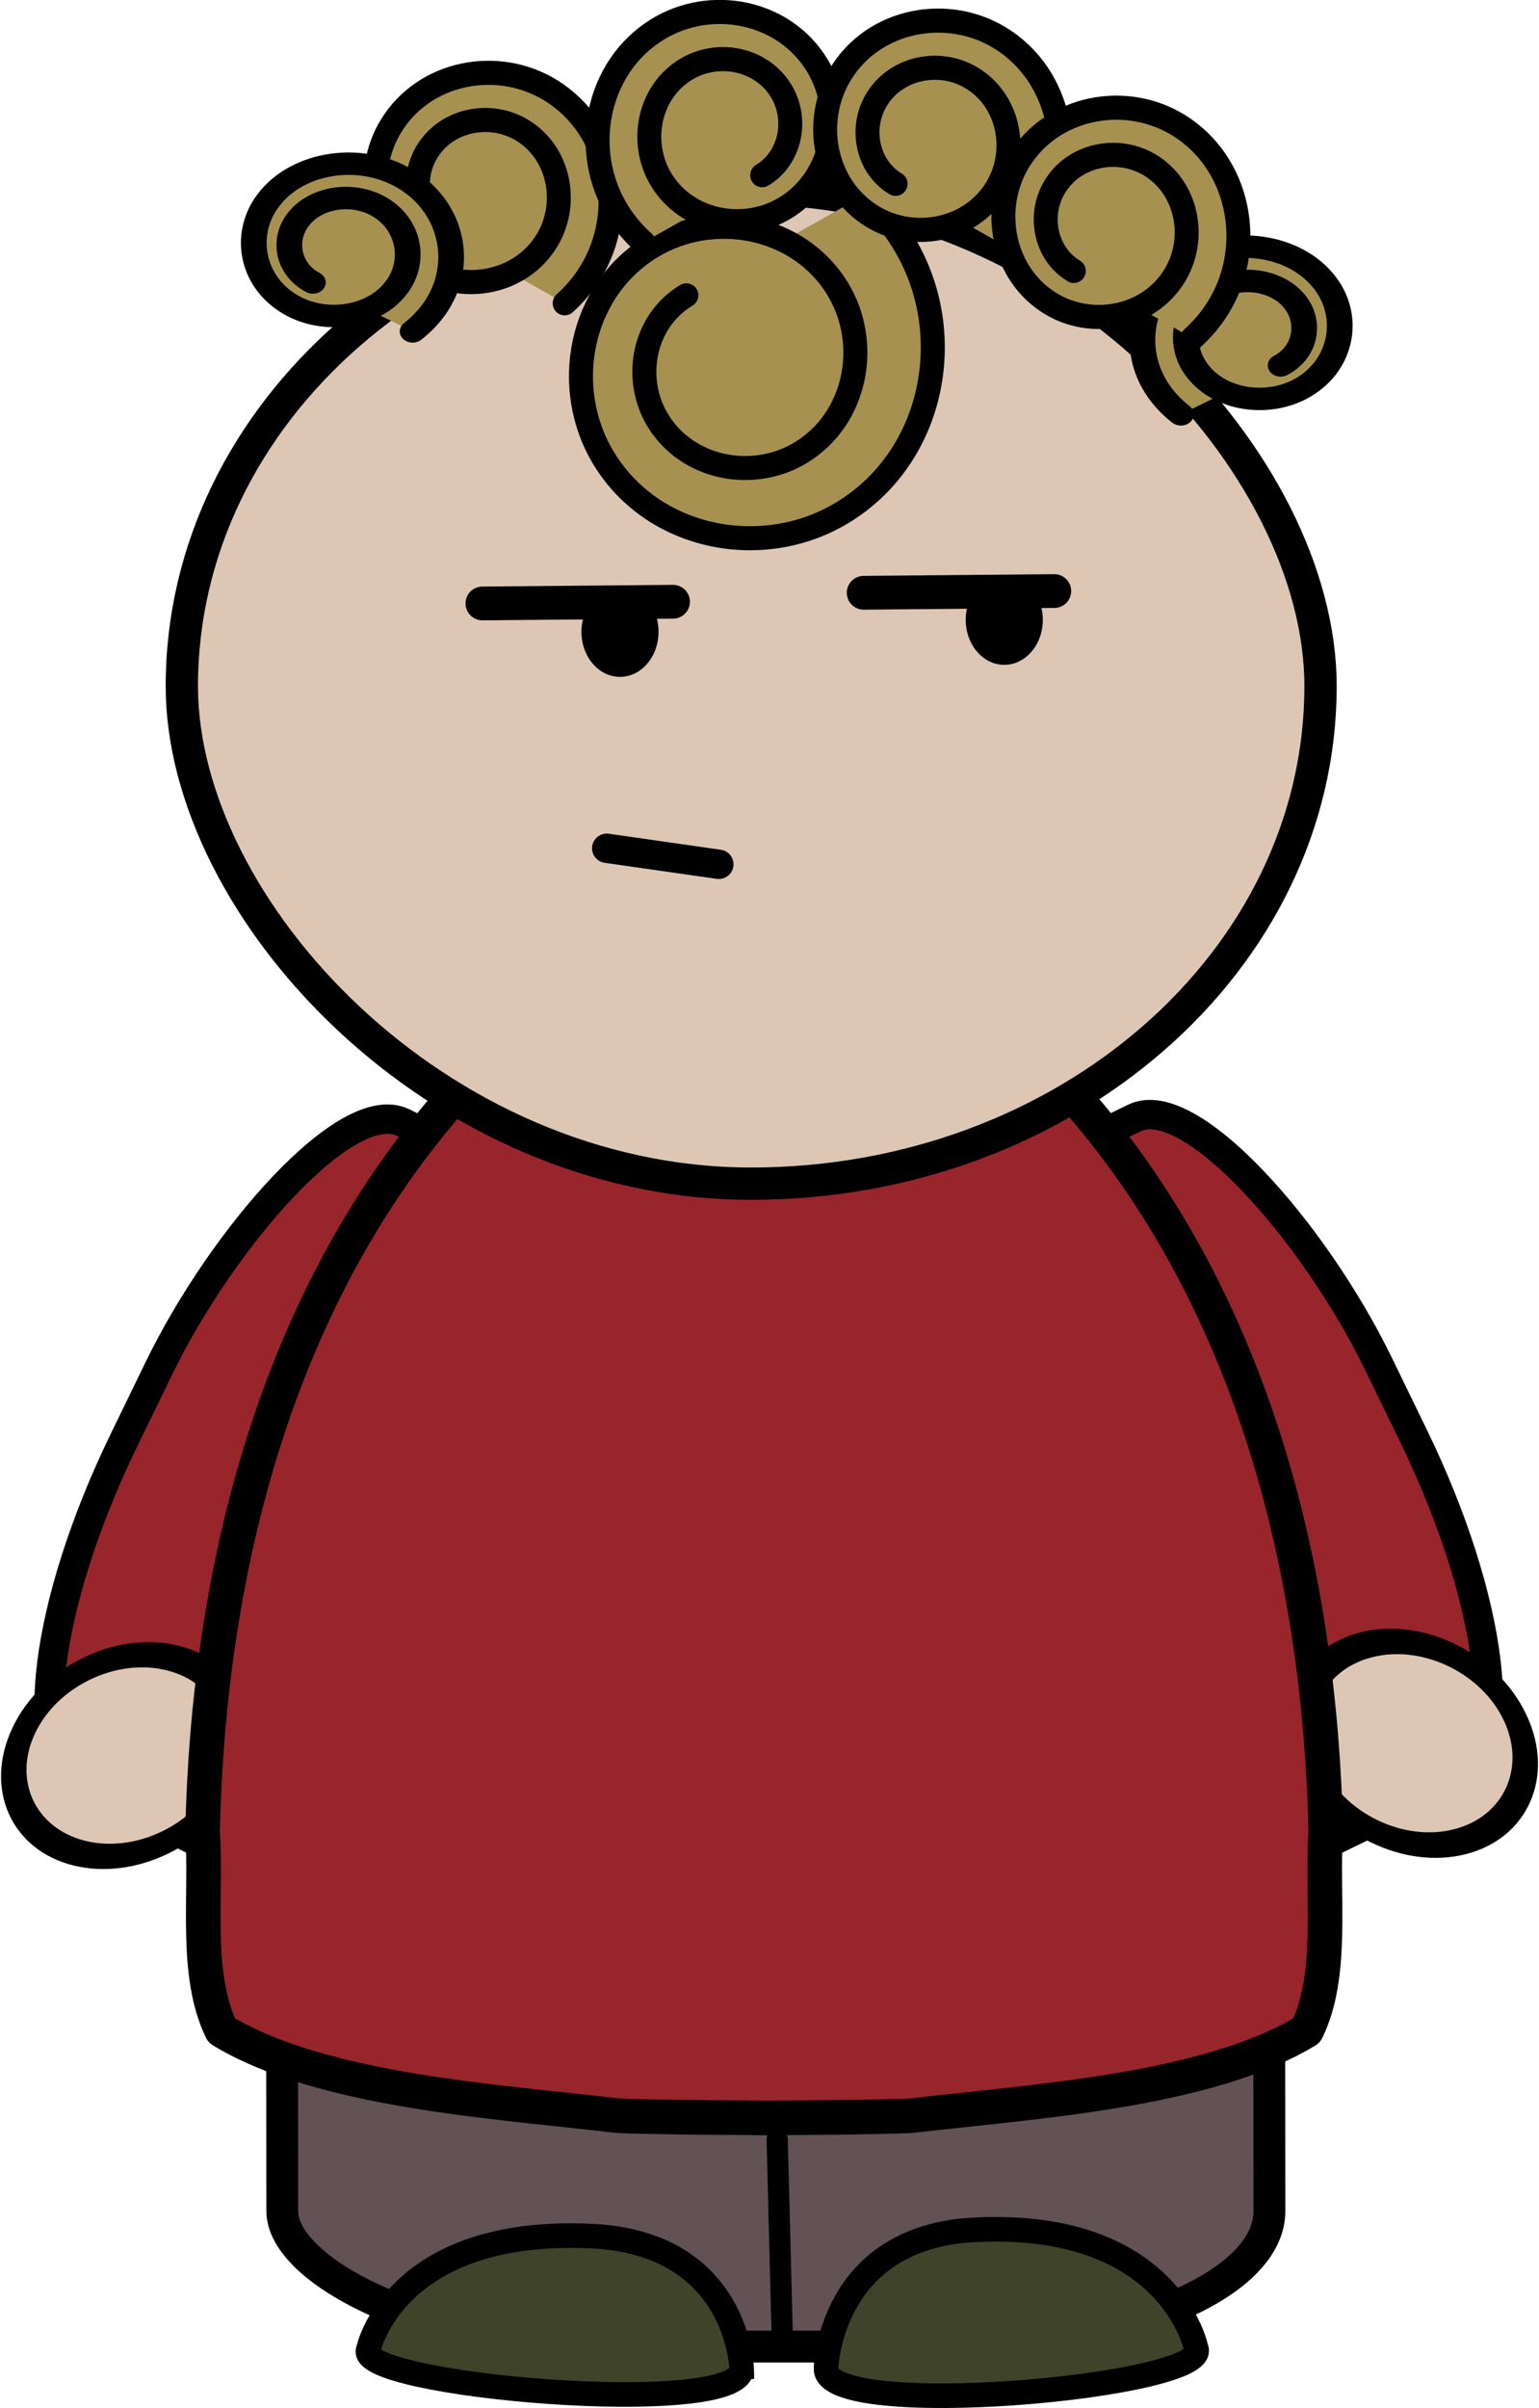 <?xml version="1.0"?>
<svg
    xmlns:rdf="http://www.w3.org/1999/02/22-rdf-syntax-ns#"
    xmlns="http://www.w3.org/2000/svg"
    xmlns:cc="http://creativecommons.org/ns#"
    xmlns:dc="http://purl.org/dc/elements/1.1/"
    xmlns:svg="http://www.w3.org/2000/svg"
    xmlns:inkscape="http://www.inkscape.org/namespaces/inkscape"
    xmlns:sodipodi="http://sodipodi.sourceforge.net/DTD/sodipodi-0.dtd"
    xmlns:ns1="http://sozi.baierouge.fr"
    xmlns:xlink="http://www.w3.org/1999/xlink"
    id="svg4010"
    viewBox="0 0 576.7 901.73"
    version="1.1"
  >
  <g
      id="layer1"
      transform="translate(-86.642 -81.493)"
    >
    <g
        id="g3951"
        transform="translate(691 -438.21)"
      >
      <rect
          id="rect3252-4-6"
          stroke-linejoin="round"
          stroke-width="11"
          fill-rule="evenodd"
          rx="42"
          transform="matrix(-.899 -.437 -.437 .899 0 0)"
          ry="123"
          width="172"
          stroke="#000"
          stroke-linecap="round"
          y="1044.1"
          x="-133.2"
          height="276"
          fill="#98252b"
      />
      <path
          id="path3954-8-0"
          stroke-linejoin="round"
          d="m-1064 429.36c0 65.722-60.889 119-136 119s-136-53.278-136-119 60.889-119 136-119 136 53.278 136 119z"
          fill-rule="evenodd"
          transform="matrix(.281 .07 -.147 .307 -156.85 1129.3)"
          stroke="#000"
          stroke-linecap="round"
          stroke-width="30.071"
          fill="#ddc7b4"
      />
      <rect
          id="rect3252-71"
          stroke-linejoin="round"
          stroke-width="11"
          fill-rule="evenodd"
          rx="42"
          transform="rotate(-25.934)"
          ry="123"
          width="172"
          stroke="#000"
          stroke-linecap="round"
          y="765.45"
          x="-701.6"
          height="276"
          fill="#98252b"
      />
      <path
          id="path3954-7-1-4"
          stroke-linejoin="round"
          d="m-1064 429.36c0 65.722-60.889 119-136 119s-136-53.278-136-119 60.889-119 136-119 136 53.278 136 119z"
          fill-rule="evenodd"
          transform="matrix(-.281 .071 .147 .31 -475.17 1124.6)"
          stroke="#000"
          stroke-linecap="round"
          stroke-width="30.071"
          fill="#ddc7b4"
      />
      <rect
          id="rect3252-6-7"
          stroke-linejoin="round"
          stroke-width="11.933"
          fill-rule="evenodd"
          rx="122.33"
          transform="matrix(1 -0 .001 1 0 0)"
          ry="50.75"
          width="369.9"
          stroke="#000"
          stroke-linecap="round"
          y="1073.6"
          x="-499.93"
          height="324.82"
          fill="#625255"
      />
      <path
          id="path3928-9-81"
          stroke-linejoin="round"
          d="m-311.3 1392.4-1.818-71.556"
          stroke="#000"
          stroke-linecap="round"
          stroke-width="7.968"
          fill="none"
      />
      <path
          id="path4010-7-1"
          stroke="#000"
          stroke-width="9.209"
          fill="#3f432a"
          d="m-294.83 1406.6s1.227-49.225 55.78-51.9c73.385-3.598 82.908 44.35 82.908 44.35 6.543 14.298-139.27 27.679-138.69 7.55z"
      />
      <path
          id="path4010-1-9-1"
          stroke="#000"
          stroke-width="9.209"
          fill="#3f432a"
          d="m-326.45 1406.6s-1.237-46.986-56.237-49.539c-73.987-3.434-83.588 42.333-83.588 42.333-6.596 13.648 140.41 26.42 139.82 7.207z"
      />
      <path
          id="path3932-5-3-8"
          stroke-linejoin="round"
          d="m-316.36 871.92c-0.698 0.01-1.397 0.039-2.094 0.061-0.395-0.01-0.792-0.025-1.188-0.03-0.61-0.009-1.232-0-1.844 0v0.152c-46.718 2.539-89.997 30.38-119 65.528-62.167 74.839-85.876 173.4-87.969 267.99 1.633 24.259-3.139 53.38 7.156 74.415 37.409 22.788 103.38 26.602 148.34 31.927 11.934 0.53 30.889 0.677 51.469 0.791v0.061c2.159-0.012 4.214-0.019 6.344-0.03 0.21-0.001 0.416 0.001 0.625 0 20.58-0.114 39.535-0.261 51.469-0.791 44.969-5.326 110.93-9.14 148.34-31.927 10.295-21.035 5.523-50.156 7.156-74.415-2.093-94.582-25.802-193.15-87.969-267.99-29.003-35.148-72.282-62.989-119-65.528v-0.213c-0.611-0-1.233-0.009-1.844 0z"
          fill-rule="evenodd"
          stroke="#000"
          stroke-linecap="round"
          stroke-width="12.956"
          fill="#98252b"
      />
      <rect
          id="rect2993-2-2-9-1-5-6"
          stroke-linejoin="round"
          fill-rule="evenodd"
          rx="268.07"
          ry="186.29"
          height="372.59"
          width="426.7"
          stroke="#000"
          stroke-linecap="round"
          y="590.36"
          x="-536.22"
          stroke-width="12.101"
          fill="#ddc7b4"
      />
      <path
          id="path3920-8-1-6-7-4"
          stroke-linejoin="round"
          d="m-213.36 635.21c-16.012-9.545-20.184-31.021-10.797-46.673 11.003-18.346 35.656-23.109 53.602-12.284 20.937 12.63 26.356 40.817 13.926 61.312-14.439 23.808-46.546 29.95-69.866 15.735-26.978-16.445-33.917-52.887-17.722-79.327 18.663-30.469 59.886-38.284 89.764-19.899 34.305 21.109 43.08 67.591 22.28 101.25-3.987 6.452-8.921 12.309-14.585 17.352"
          transform="matrix(1 0 0 -1 -133.8 1265.5)"
          stroke="#000"
          stroke-linecap="round"
          stroke-width="9"
          fill="#a79151"
      />
      <path
          id="path3920-6-93-3-4-1-7"
          stroke-linejoin="round"
          d="m-213.36 635.21c-16.012-9.545-20.184-31.021-10.797-46.673 11.003-18.346 35.656-23.109 53.602-12.284 20.937 12.63 26.356 40.817 13.926 61.312-14.439 23.808-46.546 29.95-69.866 15.735-26.978-16.445-33.917-52.887-17.722-79.327 18.663-30.469 59.886-38.284 89.764-19.899 34.305 21.109 43.08 67.591 22.28 101.25-3.987 6.452-8.921 12.309-14.585 17.352"
          transform="matrix(.668 0 0 .672 -294.73 181.24)"
          stroke="#000"
          stroke-linecap="round"
          stroke-width="13.435"
          fill="#a79151"
      />
      <path
          id="path3920-7-7-473-9-4-9-2"
          stroke-linejoin="round"
          d="m-213.36 635.21c-16.012-9.545-20.184-31.021-10.797-46.673 11.003-18.346 35.656-23.109 53.602-12.284 20.937 12.63 26.356 40.817 13.926 61.312-14.439 23.808-46.546 29.95-69.866 15.735-26.978-16.445-33.917-52.887-17.722-79.327 18.663-30.469 59.886-38.284 89.764-19.899 34.305 21.109 43.08 67.591 22.28 101.25-3.987 6.452-8.921 12.309-14.585 17.352"
          transform="matrix(-.668 0 0 .672 -461.27 158.45)"
          stroke="#000"
          stroke-linecap="round"
          stroke-width="13.435"
          fill="#a79151"
      />
      <path
          id="path3920-7-6-4-7-8-6-8-7"
          stroke-linejoin="round"
          d="m-213.36 635.21c-16.012-9.545-20.184-31.021-10.797-46.673 11.003-18.346 35.656-23.109 53.602-12.284 20.937 12.63 26.356 40.817 13.926 61.312-14.439 23.808-46.546 29.95-69.866 15.735-26.978-16.445-33.917-52.887-17.722-79.327 18.663-30.469 59.886-38.284 89.764-19.899 34.305 21.109 43.08 67.591 22.28 101.25-3.987 6.452-8.921 12.309-14.585 17.352"
          transform="matrix(-.561 0 0 .489 -244.17 345.93)"
          stroke="#000"
          stroke-linecap="round"
          stroke-width="17.174"
          fill="#a79151"
      />
      <path
          id="path3920-7-6-47-3-3-9-9-4"
          stroke-linejoin="round"
          d="m-213.36 635.21c-16.012-9.545-20.184-31.021-10.797-46.673 11.003-18.346 35.656-23.109 53.602-12.284 20.937 12.63 26.356 40.817 13.926 61.312-14.439 23.808-46.546 29.95-69.866 15.735-26.978-16.445-33.917-52.887-17.722-79.327 18.663-30.469 59.886-38.284 89.764-19.899 34.305 21.109 43.08 67.591 22.28 101.25-3.987 6.452-8.921 12.309-14.585 17.352"
          transform="matrix(.561 0 0 .489 -367.41 314.87)"
          stroke="#000"
          stroke-linecap="round"
          stroke-width="17.174"
          fill="#a79151"
      />
      <path
          id="path3920-7-7-5-27-8-9-3-5"
          stroke-linejoin="round"
          d="m-213.36 635.21c-16.012-9.545-20.184-31.021-10.797-46.673 11.003-18.346 35.656-23.109 53.602-12.284 20.937 12.63 26.356 40.817 13.926 61.312-14.439 23.808-46.546 29.95-69.866 15.735-26.978-16.445-33.917-52.887-17.722-79.327 18.663-30.469 59.886-38.284 89.764-19.899 34.305 21.109 43.08 67.591 22.28 101.25-3.987 6.452-8.921 12.309-14.585 17.352"
          transform="matrix(.668 0 0 .672 -126.24 161.69)"
          stroke="#000"
          stroke-linecap="round"
          stroke-width="13.435"
          fill="#a79151"
      />
      <path
          id="path3920-7-7-50-9-4-5-7-3"
          stroke-linejoin="round"
          d="m-213.36 635.21c-16.012-9.545-20.184-31.021-10.797-46.673 11.003-18.346 35.656-23.109 53.602-12.284 20.937 12.63 26.356 40.817 13.926 61.312-14.439 23.808-46.546 29.95-69.866 15.735-26.978-16.445-33.917-52.887-17.722-79.327 18.663-30.469 59.886-38.284 89.764-19.899 34.305 21.109 43.08 67.591 22.28 101.25-3.987 6.452-8.921 12.309-14.585 17.352"
          transform="matrix(.668 0 0 .672 -59.459 194.3)"
          stroke="#000"
          stroke-linecap="round"
          stroke-width="13.435"
          fill="#a79151"
      />
      <g
          id="g5029"
          transform="translate(0,4)"
        >
        <path
            id="path3781-5-5-2-9-8-5"
            fill-rule="evenodd"
            transform="matrix(1.378 0 0 1.672 107.4 313.76)"
            d="m-232.94 259.59c0 5.575-4.693 10.094-10.482 10.094-5.789 0-10.482-4.519-10.482-10.094s4.693-10.094 10.482-10.094c5.789 0 10.482 4.519 10.482 10.094z"
        />
        <path
            id="path3781-5-5-9-9-0-9-4"
            fill-rule="evenodd"
            transform="matrix(1.378 0 0 1.672 -36.599 318.26)"
            d="m-232.94 259.59c0 5.575-4.693 10.094-10.482 10.094-5.789 0-10.482-4.519-10.482-10.094s4.693-10.094 10.482-10.094c5.789 0 10.482 4.519 10.482 10.094z"
        />
        <path
            id="path4438-6-3-3"
            stroke-linejoin="round"
            d="m-423.59 741.68 71.43-0.64"
            stroke="#000"
            stroke-linecap="round"
            stroke-width="12.649"
            fill="none"
        />
        <path
            id="path4438-6-6-0-4"
            stroke-linejoin="round"
            d="m-280.72 737.68 71.43-0.64"
            stroke="#000"
            stroke-linecap="round"
            stroke-width="12.649"
            fill="none"
        />
        <path
            id="path4909-9"
            stroke-linejoin="round"
            d="m-377 833.36 42 6"
            stroke="#000"
            stroke-linecap="round"
            stroke-width="11"
            fill="none"
        />
      </g
      >
    </g
    >
  </g
  >
</svg
>
